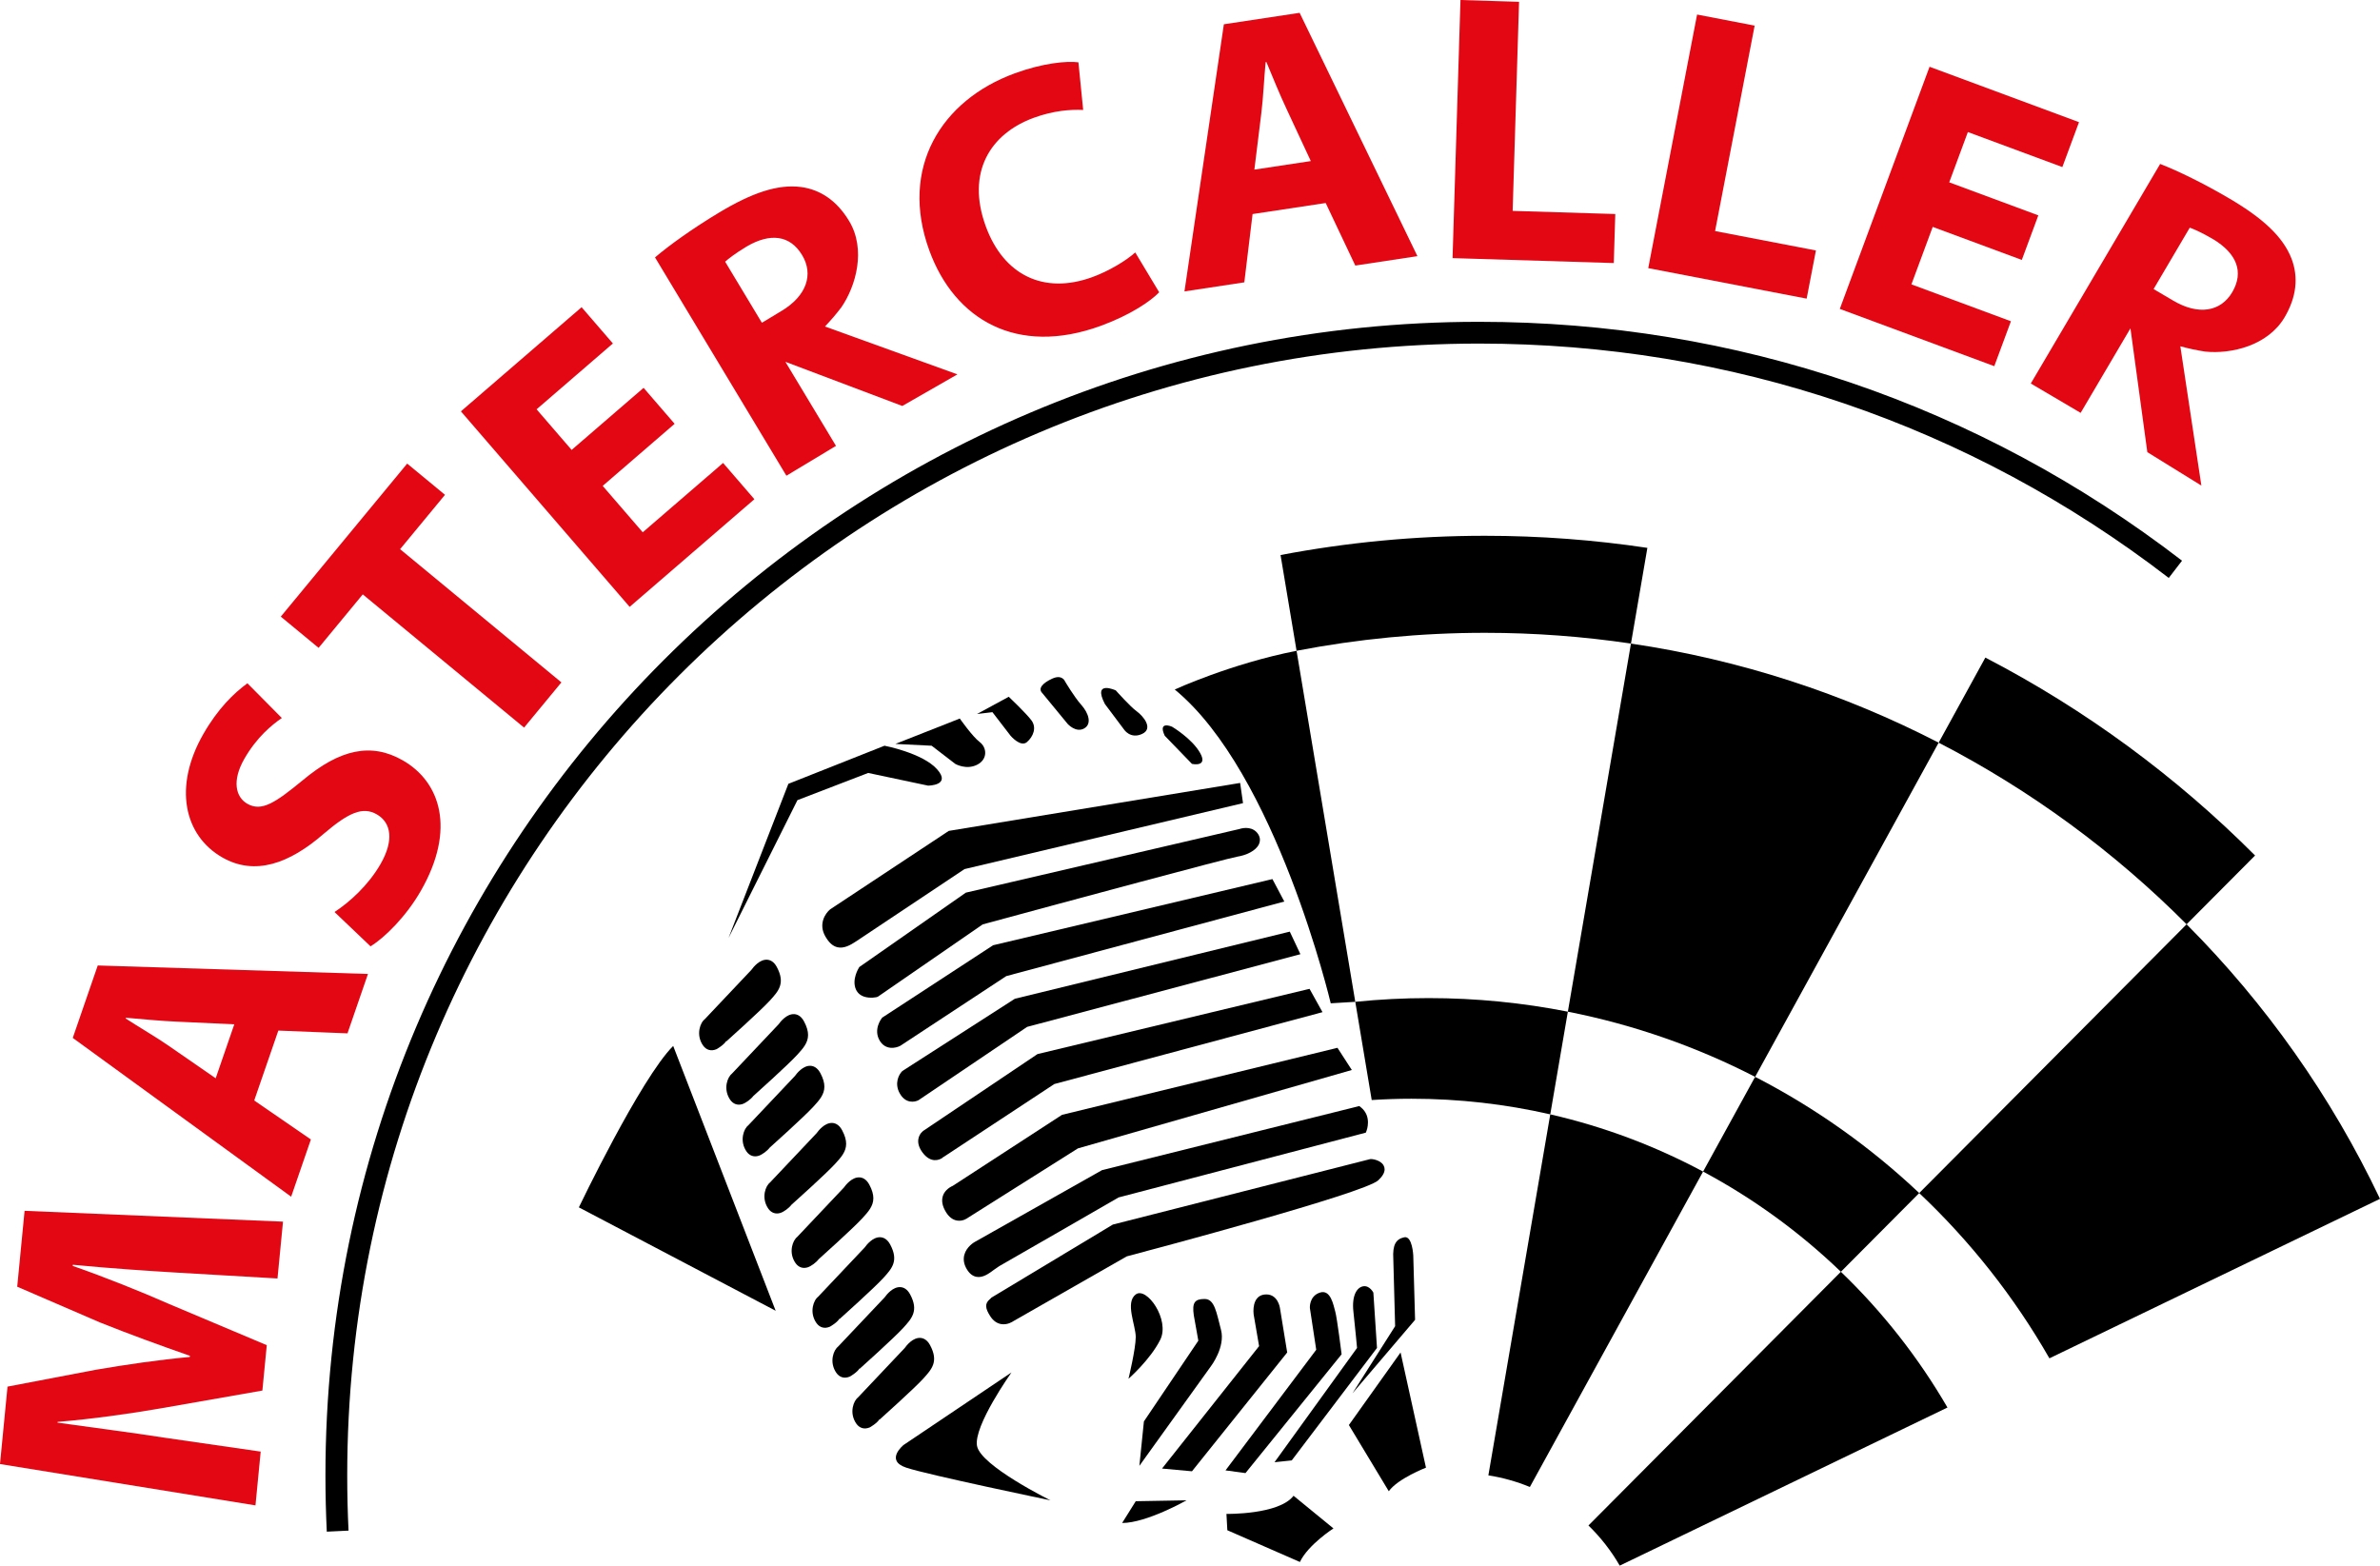 <?xml version="1.0" encoding="utf-8"?>
<!-- Generator: Adobe Illustrator 16.0.4, SVG Export Plug-In . SVG Version: 6.00 Build 0)  -->
<!DOCTYPE svg PUBLIC "-//W3C//DTD SVG 1.1//EN" "http://www.w3.org/Graphics/SVG/1.1/DTD/svg11.dtd">
<svg version="1.1" id="Layer_1" xmlns="http://www.w3.org/2000/svg" xmlns:xlink="http://www.w3.org/1999/xlink" x="0px" y="0px"
	 width="395.45px" height="260.145px" viewBox="0 0 395.45 260.145" enable-background="new 0 0 395.45 260.145"
	 xml:space="preserve">
<g>
	<path d="M340.521,225.699l54.929-26.501c-8.083-17.016-18.991-32.427-32.134-45.617l-44.428,44.656
		C327.375,206.25,334.685,215.499,340.521,225.699"/>
	<path d="M291.624,178.929l30.494-55.527c-15.732-8.122-32.944-13.781-51.124-16.467l-10.486,61.166
		C271.499,170.271,281.95,173.95,291.624,178.929"/>
	<path d="M269.128,260.145l54.455-26.271c-4.839-8.332-10.812-15.921-17.711-22.557l-41.941,42.155
		C265.956,255.441,267.707,257.687,269.128,260.145"/>
	<path d="M254.197,247.076l28.78-52.407c-7.904-4.226-16.426-7.454-25.393-9.507L247.3,245.144
		C249.705,245.521,252.011,246.178,254.197,247.076"/>
	<path d="M246.727,105.148c8.244,0,16.348,0.614,24.267,1.786l2.727-15.901c-8.806-1.32-17.817-2.008-26.993-2.008
		c-11.608,0-22.958,1.107-33.957,3.199l2.661,15.91C225.564,106.184,236.025,105.148,246.727,105.148"/>
	<path d="M234.517,182.565c7.93,0,15.652,0.898,23.067,2.597l2.923-17.062c-7.478-1.475-15.21-2.257-23.123-2.257
		c-4.117,0-8.188,0.209-12.197,0.618l2.729,16.319C230.099,182.642,232.3,182.565,234.517,182.565"/>
	<path d="M363.316,153.581l11.376-11.431c-13.096-13.134-28.199-24.26-44.813-32.887l-7.761,14.138
		C337.401,131.293,351.292,141.508,363.316,153.581"/>
	<path d="M305.873,211.317l13.016-13.08c-8.099-7.647-17.269-14.166-27.265-19.309l-8.647,15.74
		C291.373,199.158,299.072,204.772,305.873,211.317"/>
	<path d="M215.431,108.135l9.756,58.326l-4.077,0.247c0,0-9.044-38.275-25.921-52.14
		C195.189,114.568,204.486,110.287,215.431,108.135"/>
	<path d="M121.047,155.857l11.454-22.905l11.753-4.519l9.946,2.107c0,0,3.918,0,1.506-2.71c-2.408-2.714-8.741-3.92-8.741-3.92
		l-15.972,6.33L121.047,155.857z"/>
	<path d="M148.775,123.609l6.026,0.301l3.92,3.016c0,0,1.809,1.055,3.617,0.151c1.809-0.905,1.656-2.865,0.452-3.77
		c-1.204-0.904-3.315-3.915-3.315-3.915L148.775,123.609z"/>
	<path d="M162.337,118.638l2.561-0.304l3.015,3.92c0,0,1.658,1.958,2.714,1.053c1.053-0.904,1.656-2.407,0.752-3.613
		c-0.903-1.209-3.768-3.92-3.768-3.92L162.337,118.638z"/>
	<path d="M173.188,115.17l4.219,5.126c0,0,1.357,1.505,2.714,0.751c1.355-0.751,0.754-2.563-0.452-3.917
		c-1.207-1.357-2.714-3.92-2.714-3.92s-0.453-1.204-2.111-0.453C173.188,113.514,172.434,114.417,173.188,115.17"/>
	<path d="M183.584,116.979l3.166,4.219c0,0,1.055,1.656,3.015,0.752c1.958-0.903,0.149-3.011-0.904-3.765
		c-1.056-0.756-3.468-3.468-3.468-3.468S181.476,112.912,183.584,116.979"/>
	<path d="M193.531,122.254l4.521,4.672c0,0,2.713,0.603,1.356-1.809c-1.356-2.41-4.672-4.37-4.672-4.37
		S192.325,119.693,193.531,122.254"/>
	<path d="M205.399,130.201l-47.758,7.861l-19.706,13.034c-0.828,0.685-1.977,2.438-0.809,4.483c0.603,1.056,1.246,1.634,2.023,1.815
		c1.06,0.249,2.127-0.331,3.122-0.994c0,0,17.795-11.86,17.987-11.991c0.226-0.054,46.276-10.958,46.276-10.958l-0.479-3.357
		L205.399,130.201z"/>
	<path d="M205.887,137.766l0.073-0.022l-45.48,10.578l-17.694,12.354l-0.067,0.109c-0.05,0.079-1.236,1.968-0.499,3.626
		c0.267,0.602,0.775,1.024,1.47,1.226c0.859,0.249,1.956,0.119,2.199-0.044c0,0,17.216-11.873,17.396-11.999
		c14.039-3.809,40.801-11.024,42.319-11.257c1.409-0.217,3.062-0.942,3.579-2.068c0.108-0.234,0.161-0.474,0.161-0.714
		c0-0.316-0.093-0.629-0.274-0.918C208.259,137.337,206.689,137.479,205.887,137.766"/>
	<path d="M210.929,146.184l-45.92,10.878l-18.416,12.021l-0.067,0.082c-0.061,0.075-1.474,1.882-0.352,3.756
		c0.963,1.604,2.663,1.253,3.427,0.842c0,0,17.42-11.462,17.596-11.575c0.201-0.055,46.197-12.392,46.197-12.392l-1.973-3.728
		L210.929,146.184z"/>
	<path d="M213.79,154.926l-45.164,11.026l-18.687,12.001l-0.05,0.05c-0.536,0.536-1.311,1.986-0.411,3.636
		c0.956,1.752,2.474,1.526,3.142,1.164c0,0,17.865-12.058,18.045-12.179c0.212-0.055,45.405-12.075,45.405-12.075l-1.763-3.749
		L213.79,154.926z"/>
	<path d="M217.106,164.42l-44.72,10.725l-18.933,12.724c-0.072,0.048-0.708,0.496-0.859,1.377c-0.123,0.719,0.113,1.48,0.699,2.269
		c1.391,1.849,2.806,1.179,3.209,0.932c0.108-0.069,0.167-0.141,0.242-0.213c0,0.006-0.008,0.037-0.008,0.037
		s18.274-12.034,18.448-12.149c0.2-0.055,44.557-11.943,44.557-11.943l-2.152-3.872L217.106,164.42z"/>
	<path d="M221.776,174.215l-45.315,11.025l-18.178,11.815l0.099-0.052c-0.877,0.377-1.491,0.99-1.724,1.729
		c-0.253,0.802-0.079,1.7,0.522,2.676c0.494,0.802,1.105,1.271,1.818,1.396c0.994,0.176,1.767-0.406,1.85-0.473
		c0,0,18.096-11.416,18.251-11.514c0.18-0.054,45.514-13.027,45.514-13.027l-2.387-3.688L221.776,174.215z"/>
	<path d="M225.541,183.86l-42.432,10.569l-21.175,11.948c-0.053,0.029-1.349,0.772-1.707,2.127
		c-0.207,0.782-0.067,1.586,0.417,2.392c0.427,0.712,0.957,1.136,1.574,1.257c1.079,0.214,2.073-0.523,2.948-1.175l0.872-0.601
		c1.325-0.737,18.608-10.713,19.825-11.413c0.168-0.048,41.078-10.765,41.078-10.765l0.119-0.31
		c0.019-0.048,0.234-0.626,0.234-1.378c0-0.791-0.236-1.77-1.188-2.531l-0.251-0.201L225.541,183.86z"/>
	<path d="M227.626,192.606l-42.719,10.867l-20.177,12.139l-0.153,0.163l-0.121,0.109c-0.831,0.69-0.798,1.497,0.119,2.875
		c0.469,0.701,1.055,1.12,1.746,1.246c1.062,0.194,1.942-0.406,2.04-0.474c0,0,18.711-10.689,18.858-10.773
		c4.311-1.141,39.483-10.49,41.787-12.639c0.701-0.657,1.055-1.267,1.055-1.828c0-0.232-0.062-0.456-0.184-0.67
		C229.378,192.744,227.914,192.522,227.626,192.606"/>
	<path d="M129.364,170.199c-0.038,0.037-7.819,8.269-7.819,8.269l0.113-0.094c-0.416,0.278-0.774,0.934-0.913,1.669
		c-0.177,0.948,0.032,1.913,0.591,2.711c0.482,0.689,1.206,0.947,1.989,0.708c0.582-0.178,1.445-0.818,1.843-1.351
		c0.243-0.218,5.766-5.166,7.279-6.828c0.975-1.072,1.817-1.995,1.817-3.314c0-0.637-0.197-1.367-0.67-2.251
		c-0.507-0.953-1.162-1.186-1.623-1.211C130.692,168.434,129.628,169.824,129.364,170.199"/>
	<path d="M132.078,178.788c-0.038,0.038-7.819,8.271-7.819,8.271l0.113-0.097c-0.419,0.278-0.774,0.935-0.913,1.669
		c-0.18,0.951,0.03,1.916,0.589,2.712c0.481,0.688,1.208,0.946,1.991,0.708c0.582-0.176,1.445-0.817,1.843-1.351
		c0.242-0.218,5.766-5.166,7.278-6.829c0.976-1.071,1.815-1.993,1.815-3.314c0-0.637-0.196-1.365-0.668-2.251
		c-0.508-0.952-1.164-1.185-1.624-1.212C133.406,177.025,132.342,178.414,132.078,178.788"/>
	<path d="M135.692,188.282c-0.034,0.038-7.817,8.27-7.817,8.27l0.111-0.095c-0.415,0.278-0.774,0.934-0.913,1.669
		c-0.176,0.95,0.034,1.914,0.591,2.712c0.481,0.688,1.208,0.946,1.991,0.707c0.58-0.176,1.445-0.816,1.841-1.351
		c0.245-0.215,5.771-5.165,7.28-6.826c0.978-1.074,1.816-1.997,1.816-3.315c0-0.638-0.197-1.366-0.668-2.252
		c-0.509-0.954-1.163-1.186-1.623-1.21C137.022,186.518,135.958,187.907,135.692,188.282"/>
	<path d="M140.215,197.324c-0.038,0.037-7.819,8.271-7.819,8.271l0.113-0.096c-0.417,0.278-0.774,0.934-0.913,1.669
		c-0.18,0.95,0.03,1.916,0.589,2.711c0.483,0.689,1.208,0.947,1.991,0.708c0.582-0.176,1.445-0.816,1.843-1.351
		c0.242-0.218,5.766-5.166,7.278-6.828c0.976-1.072,1.815-1.993,1.815-3.314c0-0.635-0.194-1.365-0.668-2.251
		c-0.506-0.953-1.164-1.186-1.622-1.211C141.542,195.561,140.479,196.949,140.215,197.324"/>
	<path d="M143.68,207.271c-0.036,0.037-7.817,8.271-7.817,8.271l0.111-0.096c-0.417,0.276-0.774,0.931-0.913,1.669
		c-0.178,0.95,0.03,1.913,0.589,2.711c0.542,0.772,1.361,0.997,2.251,0.614c0.016-0.007,1.241-0.695,1.627-1.398
		c-0.017,0.054-0.046,0.144-0.046,0.144c0.234-0.211,5.768-5.166,7.282-6.828c1.449-1.596,2.593-2.857,1.148-5.567
		c-0.511-0.953-1.165-1.186-1.625-1.211C145.01,205.505,143.946,206.894,143.68,207.271"/>
	<path d="M146.997,215.558c-0.034,0.036-7.821,8.27-7.821,8.27l0.113-0.092c-0.415,0.276-0.775,0.932-0.913,1.666
		c-0.178,0.951,0.029,1.914,0.591,2.712c0.54,0.772,1.361,0.997,2.248,0.613c0.017-0.006,1.242-0.695,1.63-1.395
		c-0.017,0.051-0.046,0.141-0.046,0.141c0.234-0.21,5.766-5.166,7.278-6.828c1.449-1.594,2.597-2.854,1.148-5.568
		c-0.507-0.948-1.156-1.183-1.617-1.208C148.369,213.793,147.332,215.089,146.997,215.558"/>
	<path d="M150.312,223.997c-0.033,0.035-7.819,8.271-7.819,8.271l0.113-0.095c-0.419,0.278-0.774,0.932-0.913,1.669
		c-0.18,0.948,0.03,1.911,0.589,2.711c0.542,0.772,1.361,0.995,2.251,0.614c0.017-0.009,1.239-0.695,1.627-1.397
		c-0.017,0.051-0.048,0.143-0.048,0.143c0.234-0.211,5.771-5.166,7.283-6.83c1.448-1.594,2.594-2.853,1.147-5.564
		c-0.507-0.952-1.16-1.185-1.617-1.212C151.686,222.231,150.646,223.527,150.312,223.997"/>
	<path d="M124.845,161.157c-0.034,0.038-7.819,8.271-7.819,8.271l0.111-0.096c-0.417,0.278-0.774,0.931-0.913,1.669
		c-0.178,0.951,0.03,1.914,0.591,2.714c0.54,0.771,1.359,0.997,2.249,0.613c0.016-0.008,1.241-0.697,1.627-1.397
		c-0.017,0.051-0.047,0.144-0.047,0.144c0.235-0.212,5.769-5.166,7.281-6.828c1.451-1.598,2.594-2.854,1.149-5.568
		c-0.506-0.952-1.159-1.183-1.616-1.212C126.217,159.395,125.18,160.688,124.845,161.157"/>
	<path d="M96.181,200.615c0,0,10.248-21.397,15.673-26.823l17.028,44.005L96.181,200.615z"/>
	<path d="M168.064,228.044l-17.933,12.055c0,0-3.166,2.562,0.453,3.768c3.616,1.204,23.959,5.425,23.959,5.425
		s-11.603-5.726-12.206-9.041C161.736,236.933,168.064,228.044,168.064,228.044"/>
	<path d="M187.504,229.098c0,0,1.206-4.974,1.206-6.931c0-1.96-1.809-5.728,0-7.084c1.809-1.357,5.725,4.219,4.068,7.536
		C191.121,225.934,187.504,229.098,187.504,229.098"/>
	<path d="M198.355,218.548l0.754,4.22l-9.042,13.414l-0.754,7.381l11.904-16.573c0,0,2.412-3.166,1.659-6.029
		c-0.755-2.864-1.056-5.123-2.714-5.123C198.505,215.837,198.053,216.439,198.355,218.548"/>
	<path d="M208.299,218.397l0.906,5.274l-16.127,20.343l4.975,0.454l15.822-19.741l-1.204-7.386c0,0-0.302-2.259-2.262-2.259
		S208.151,217.042,208.299,218.397"/>
	<path d="M203.627,244.318l15.072-20.043l-1.056-6.934c0,0-0.152-1.96,1.656-2.561c1.81-0.604,2.262,2.108,2.563,3.164
		c0.302,1.055,1.054,7.081,1.054,7.081l-15.973,19.742L203.627,244.318z"/>
	<path d="M211.767,242.962l2.862-0.302l14.165-18.687l-0.603-9.192c0,0-0.604-1.206-1.655-1.056c-1.057,0.153-1.961,1.507-1.66,4.22
		c0.302,2.714,0.604,6.028,0.604,6.028L211.767,242.962z"/>
	<path d="M231.506,209.205l0.302,11.152l-7.082,11.15l10.398-12.206l-0.302-10.697c0,0-0.15-3.317-1.507-3.018
		C231.96,205.891,231.356,206.795,231.506,209.205"/>
	<path d="M224.124,236.784l8.589-12.057l4.22,19.139c0,0-4.67,1.807-6.178,3.918L224.124,236.784z"/>
	<path d="M203.929,254.265l-0.148-2.714c0,0,8.737,0.151,11.15-3.015l6.629,5.425c0,0-4.217,2.714-5.574,5.578L203.929,254.265z"/>
	<path d="M186.449,253.059l2.262-3.618l8.438-0.149C197.149,249.291,190.52,253.059,186.449,253.059"/>
	<path d="M54.074,245.151c0,3.107,0.075,6.253,0.224,9.35l3.612-0.174c-0.147-3.038-0.218-6.127-0.218-9.176
		c0-103.698,84.361-188.061,188.057-188.061c41.874,0,81.502,13.466,114.602,38.941l2.205-2.866
		c-33.738-25.966-74.128-39.692-116.807-39.692C140.059,53.474,54.074,139.46,54.074,245.151"/>
</g>
<path fill="#E30613" d="M29.695,211.477c-5.151-0.308-11.38-0.721-17.59-1.323l-0.019,0.19c5.321,1.859,11.232,4.224,16.079,6.357
	l16.162,6.813l-0.731,7.541l-16.919,2.964c-5.205,0.902-11.43,1.77-17.105,2.242l-0.012,0.127
	c5.742,0.812,12.314,1.643,17.606,2.476l16.149,2.335l-0.867,8.936L0,243.265L1.249,230.4l14.664-2.799
	c5.008-0.856,10.524-1.665,15.623-2.13l0.019-0.189c-4.826-1.685-10.325-3.688-14.942-5.544l-13.752-5.94l1.224-12.61l42.938,1.8
	l-0.916,9.442L29.695,211.477z"/>
<path fill="#E30613" d="M42.241,182.856l9.415,6.479l-3.278,9.508L12.09,172.46l4.15-12.036l44.899,1.409l-3.403,9.869l-11.49-0.46
	L42.241,182.856z M38.929,170.2l-9.477-0.439c-2.656-0.108-5.915-0.424-8.529-0.652l-0.042,0.121c2.2,1.432,5.062,3.092,7.18,4.562
	l7.776,5.375L38.929,170.2z"/>
<path fill="#E30613" d="M55.581,151.538c2.458-1.6,5.611-4.415,7.668-8.006c2.215-3.866,1.784-6.828-0.646-8.22
	c-2.32-1.329-4.658-0.321-8.823,3.235c-5.699,4.953-11.434,7.022-16.847,3.922c-6.353-3.64-8.175-11.728-3.144-20.51
	c2.405-4.198,5.062-6.785,7.321-8.424l5.718,5.771c-1.572,1.08-4.141,3.13-6.229,6.775c-2.089,3.646-1.444,6.363,0.489,7.47
	c2.375,1.361,4.627-0.137,9.204-3.898c6.196-5.181,11.393-6.312,16.641-3.306c6.242,3.576,8.846,11.451,2.992,21.671
	c-2.437,4.253-6.002,7.786-8.364,9.221L55.581,151.538z"/>
<path fill="#E30613" d="M60.275,98.762l-7.338,8.885l-6.283-5.189L67.655,77.03l6.283,5.189l-7.46,9.032l26.802,22.136l-6.203,7.51
	L60.275,98.762z"/>
<path fill="#E30613" d="M112.093,70.42l-11.954,10.315l6.655,7.712l13.352-11.522l5.199,6.025l-20.727,17.886L76.583,68.349
	l20.052-17.304l5.199,6.025L89.157,68.01l5.824,6.749l11.954-10.316L112.093,70.42z"/>
<path fill="#E30613" d="M192.603,48.561c-1.369,1.449-4.786,3.783-9.69,5.574c-13.933,5.091-24.299-1.018-28.495-12.499
	c-5.025-13.753,1.985-24.991,14.184-29.449c4.724-1.727,8.662-2.081,10.582-1.833l0.791,7.913c-2.138-0.1-4.972,0.122-8.201,1.302
	c-7.236,2.644-11.262,9.063-7.984,18.033c2.95,8.073,9.591,11.408,17.724,8.436c2.75-1.005,5.582-2.717,7.114-4.09L192.603,48.561z"
	/>
<path fill="#E30613" d="M208.122,35.568l-1.374,11.346l-9.944,1.505l6.549-44.385L215.94,2.13l19.572,40.433l-10.322,1.562
	l-4.92-10.394L208.122,35.568z M217.799,26.765l-4.005-8.601c-1.136-2.403-2.367-5.436-3.378-7.859l-0.126,0.02
	c-0.248,2.613-0.393,5.918-0.713,8.478l-1.156,9.381L217.799,26.765z"/>
<path fill="#E30613" d="M242.666,0l9.735,0.299l-1.066,34.742l17.053,0.523l-0.25,8.145l-26.788-0.822L242.666,0z"/>
<path fill="#E30613" d="M281.98,2.417l9.565,1.842l-6.574,34.133l16.755,3.227l-1.541,8.002l-26.319-5.069L281.98,2.417z"/>
<path fill="#E30613" d="M335.936,43.188l-14.804-5.487l-3.54,9.551l16.535,6.129l-2.766,7.461l-25.668-9.514l14.913-40.233
	l24.832,9.204l-2.766,7.461l-15.699-5.819l-3.098,8.357l14.804,5.487L335.936,43.188z"/>
<path fill="#E30613" d="M380.753,42.988c-1.404-3.636-4.76-6.721-10.245-9.953c-4.443-2.618-8.642-4.648-11.588-5.792
	l-21.492,36.479l8.283,4.88l8.275-14.046l2.806,20.574l8.978,5.552l-3.494-23.142c1.352,0.369,2.754,0.674,4.134,0.879
	c4.286,0.448,10.409-0.976,13.188-5.693C381.602,49.325,381.914,46.036,380.753,42.988z M370.895,48.559
	c-1.907,3.237-5.604,3.867-9.772,1.411l-3.292-1.939l6.012-10.203c0.668,0.246,1.917,0.76,3.946,1.956
	C371.596,42.101,372.898,45.158,370.895,48.559z"/>
<path fill="#E30613" d="M133.079,31.073c-3.866-0.498-8.177,0.983-13.631,4.267c-4.418,2.659-8.204,5.383-10.614,7.428
	l21.833,36.275l8.237-4.958l-8.407-13.968l19.426,7.336l9.159-5.249l-22.012-7.953c0.969-1.013,1.905-2.1,2.743-3.215
	c2.435-3.555,4.102-9.617,1.277-14.308C139.056,33.346,136.312,31.505,133.079,31.073z M133.281,42.395
	c1.937,3.219,0.73,6.769-3.416,9.265l-3.273,1.97l-6.106-10.147c0.534-0.47,1.581-1.323,3.599-2.538
	C127.937,38.702,131.245,39.014,133.281,42.395z"/>
</svg>
